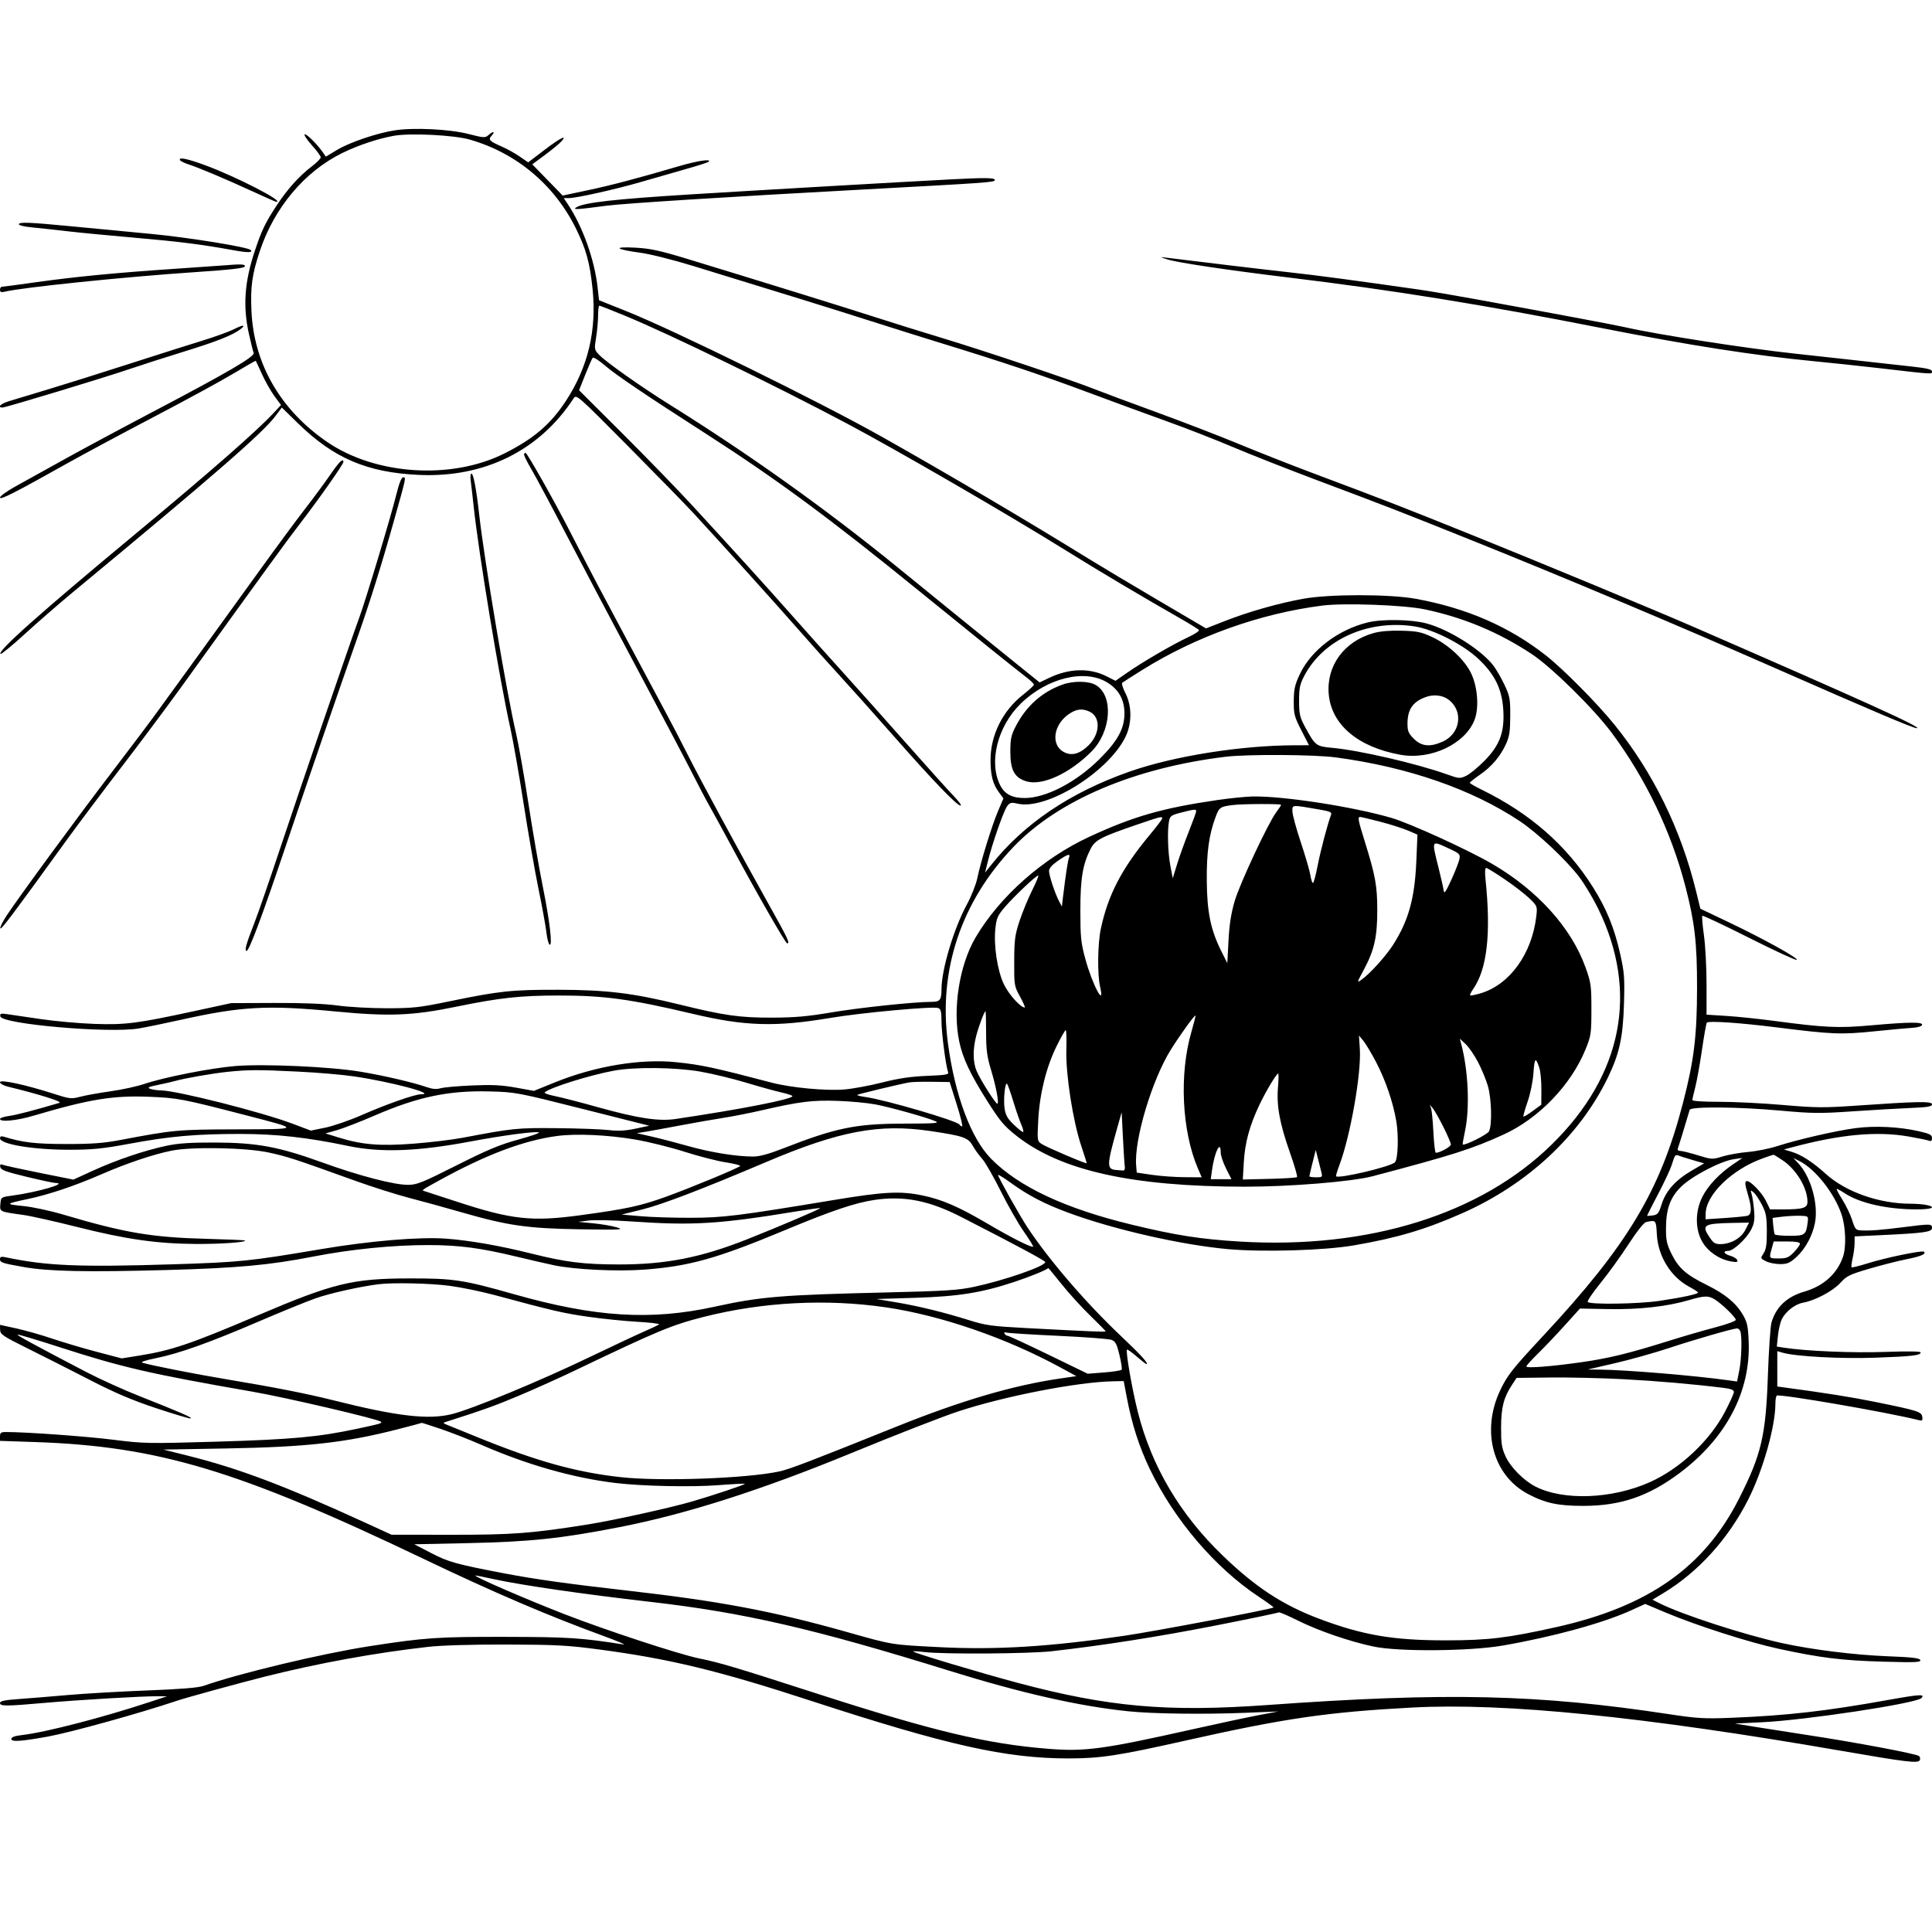 <svg version="1.1" width="1024" height="1024" xmlns="http://www.w3.org/2000/svg"><path d="M209.168 69.091 C 199.782 70.528,185.285 75.457,178.596 79.484 L 172.709 83.029 171.138 80.765 C 168.103 76.388,162.147 70.520,161.450 71.217 C 161.062 71.605,162.827 74.238,165.372 77.069 C 167.918 79.900,170.000 82.750,170.000 83.403 C 170.000 84.055,167.744 86.309,164.987 88.412 C 158.573 93.303,152.309 100.286,146.717 108.779 C 140.684 117.941,138.740 121.963,135.137 132.734 C 129.585 149.335,128.651 162.260,131.940 177.000 C 132.982 181.675,134.111 186.198,134.449 187.051 C 135.202 188.959,120.869 197.325,80.500 218.537 C 65.100 226.629,44.400 237.740,34.500 243.228 C 24.600 248.717,12.787 255.266,8.250 257.782 C 3.713 260.299,-0.000 262.968,-0.000 263.714 C -0.000 265.173,7.919 261.147,35.500 245.667 C 44.300 240.728,65.153 229.543,81.839 220.811 C 98.526 212.079,117.390 201.801,123.759 197.971 C 130.128 194.140,135.440 191.117,135.562 191.253 C 135.684 191.389,137.170 194.574,138.865 198.330 C 140.560 202.087,143.520 207.302,145.442 209.921 L 148.936 214.681 144.718 219.198 C 135.843 228.700,111.033 250.410,72.552 282.346 C 21.385 324.811,-1.329 345.004,0.272 346.606 C 0.617 346.950,6.434 342.172,13.200 335.988 C 19.965 329.803,31.546 319.738,38.936 313.622 C 113.442 251.949,139.269 229.484,146.017 220.477 L 149.371 216.001 157.935 224.369 C 176.862 242.860,194.568 250.430,221.866 251.703 C 256.650 253.324,285.890 238.897,304.000 211.177 C 305.480 208.911,305.854 209.238,332.601 236.191 C 347.506 251.211,363.256 267.343,367.601 272.040 C 381.535 287.104,411.291 320.101,423.024 333.500 C 429.285 340.650,439.159 351.675,444.966 358.000 C 450.773 364.325,463.839 378.950,474.002 390.500 C 494.495 413.790,507.217 427.000,509.155 427.000 C 509.857 427.000,508.144 424.637,505.349 421.750 C 502.553 418.863,491.111 406.150,479.922 393.500 C 468.733 380.850,453.466 363.750,445.994 355.500 C 438.522 347.250,426.844 334.200,420.042 326.500 C 406.861 311.578,389.165 292.064,366.611 267.578 C 358.972 259.285,342.416 242.227,329.819 229.672 L 306.916 206.843 310.165 198.672 C 311.952 194.177,313.740 190.104,314.137 189.620 C 314.534 189.136,317.479 191.002,320.680 193.765 C 326.398 198.703,342.023 209.257,374.238 229.943 C 411.728 254.017,439.651 274.619,487.362 313.409 C 516.597 337.178,536.340 353.062,544.391 359.293 C 546.376 360.829,548.000 362.450,548.000 362.895 C 548.000 363.341,545.350 365.787,542.111 368.331 C 531.453 376.705,524.995 389.687,525.006 402.718 C 525.012 410.928,526.188 415.511,529.409 419.876 L 531.839 423.170 528.989 429.867 C 525.696 437.604,519.777 456.768,517.990 465.478 C 517.315 468.766,514.789 475.109,512.375 479.573 C 505.522 492.248,499.060 513.818,499.016 524.168 C 498.990 530.074,498.263 530.999,493.643 531.005 C 484.480 531.016,455.313 534.102,440.369 536.641 C 427.946 538.751,421.134 539.344,409.000 539.368 C 391.940 539.403,383.976 538.268,360.064 532.396 C 335.402 526.339,321.570 524.656,296.000 524.598 C 271.232 524.542,264.721 525.234,238.007 530.762 C 222.307 534.010,218.900 534.385,205.000 534.395 C 196.475 534.402,184.775 533.753,179.000 532.953 C 172.106 531.999,160.602 531.530,145.500 531.588 L 122.500 531.676 103.000 535.896 C 72.640 542.468,66.508 543.254,50.000 542.689 C 42.025 542.416,29.200 541.262,21.500 540.126 C 13.800 538.989,5.777 537.810,3.672 537.505 C 0.396 537.031,-0.107 537.206,0.183 538.713 C 0.974 542.818,57.751 547.765,73.549 545.105 C 77.372 544.461,87.539 542.370,96.141 540.458 C 128.026 533.371,141.832 532.632,177.772 536.091 C 206.118 538.819,218.600 538.338,241.500 533.635 C 264.789 528.853,275.572 527.668,296.000 527.645 C 320.193 527.619,333.964 529.502,367.328 537.396 C 394.948 543.931,411.086 544.405,440.000 539.532 C 456.390 536.770,494.622 533.257,497.262 534.270 C 498.656 534.805,499.001 536.179,499.006 541.219 C 499.012 547.412,501.293 564.994,502.499 568.136 C 503.041 569.549,501.650 569.809,491.309 570.232 C 482.704 570.583,476.244 571.539,467.500 573.756 C 460.900 575.429,451.886 577.091,447.468 577.449 C 437.664 578.243,419.254 576.512,409.051 573.836 C 378.251 565.759,371.812 564.380,358.380 562.988 C 339.562 561.036,315.514 565.026,294.242 573.629 L 282.984 578.182 273.354 576.448 C 265.843 575.096,260.728 574.846,250.112 575.313 C 242.625 575.642,235.150 576.311,233.500 576.800 C 231.443 577.409,229.243 577.252,226.500 576.299 C 219.059 573.715,203.424 570.067,190.931 568.000 C 174.940 565.354,139.950 563.782,124.707 565.025 C 111.798 566.077,86.965 570.961,76.500 574.506 C 72.650 575.811,64.550 577.574,58.500 578.426 C 52.450 579.277,45.251 580.571,42.503 581.302 C 37.803 582.550,36.970 582.457,28.508 579.736 C 13.540 574.923,0.000 571.997,0.000 573.577 C 0.000 574.331,1.869 575.379,4.250 575.959 C 20.890 580.017,33.430 583.963,31.500 584.534 C 18.085 588.506,8.543 590.987,4.750 591.491 C 2.138 591.838,0.000 592.545,0.000 593.061 C -0.000 594.834,8.785 593.997,17.638 591.381 C 47.392 582.589,59.848 580.545,79.000 581.314 C 94.282 581.928,96.672 582.387,131.090 591.306 C 159.469 598.660,159.605 598.488,125.313 598.578 C 94.296 598.659,91.951 598.874,64.000 604.182 C 54.890 605.913,48.863 606.363,35.000 606.351 C 18.589 606.337,11.957 605.550,1.750 602.404 C 0.656 602.067,0.000 602.394,0.000 603.274 C -0.000 606.488,17.668 609.410,37.000 609.394 C 48.965 609.384,54.473 608.831,68.500 606.232 C 90.199 602.211,103.834 601.005,127.500 601.014 C 146.454 601.020,162.969 602.864,184.500 607.376 C 201.781 610.997,221.097 610.308,249.036 605.073 C 266.456 601.809,282.755 599.614,285.560 600.154 C 286.591 600.352,281.824 602.048,274.967 603.921 C 264.927 606.664,258.509 609.338,242.000 617.658 C 223.754 626.853,220.921 627.990,216.234 627.995 C 208.762 628.002,190.262 623.169,170.807 616.125 C 147.773 607.787,136.209 605.638,114.000 605.570 C 100.706 605.530,94.457 605.954,88.000 607.335 C 76.415 609.813,61.557 614.858,49.200 620.511 L 38.900 625.222 21.200 621.676 C 11.465 619.726,2.667 617.810,1.649 617.419 C 0.199 616.862,-0.124 617.115,0.158 618.584 C 0.451 620.102,3.095 621.080,14.010 623.708 C 21.429 625.494,28.288 626.966,29.250 626.978 C 36.575 627.070,20.274 631.832,6.000 633.770 C 0.551 634.510,0.497 634.551,0.195 638.167 C -0.150 642.294,-0.416 642.169,12.500 643.966 C 16.350 644.502,29.246 647.394,41.157 650.393 C 66.777 656.843,83.072 659.176,103.500 659.318 C 116.851 659.412,130.775 658.441,129.818 657.484 C 129.625 657.292,120.474 656.897,109.484 656.607 C 80.328 655.838,66.193 653.442,33.304 643.692 C 26.597 641.704,17.147 639.688,12.304 639.213 C 2.638 638.264,2.784 638.021,14.500 635.562 C 25.780 633.195,39.505 628.595,53.637 622.447 C 67.167 616.560,81.198 611.837,91.000 609.868 C 101.762 607.707,130.431 608.259,142.434 610.859 C 152.297 612.995,156.185 614.265,188.102 625.775 C 197.234 629.067,210.284 633.205,217.102 634.968 C 223.921 636.732,236.453 640.181,244.951 642.633 C 269.175 649.621,279.599 651.107,307.500 651.552 C 329.118 651.897,331.053 651.797,327.000 650.546 C 324.525 649.783,318.900 648.809,314.500 648.383 L 306.500 647.608 312.000 646.906 C 315.025 646.519,324.925 646.720,334.000 647.351 C 367.342 649.672,380.913 648.846,422.942 641.933 C 429.235 640.898,434.515 640.182,434.676 640.343 C 435.039 640.706,412.711 650.233,395.965 656.860 C 371.437 666.566,352.832 670.214,328.000 670.185 C 309.323 670.163,299.942 668.993,281.500 664.383 C 264.901 660.234,248.901 657.438,236.500 656.520 C 222.382 655.474,196.112 657.675,170.000 662.092 C 132.215 668.482,127.235 668.991,91.500 670.113 C 42.000 671.668,24.736 670.948,3.250 666.433 C 0.682 665.893,0.000 666.077,0.000 667.308 C -0.000 669.172,0.890 669.473,12.500 671.541 C 25.703 673.893,45.820 674.315,88.500 673.133 C 125.925 672.097,142.826 670.545,166.000 666.016 C 185.970 662.114,208.484 659.870,227.241 659.911 C 243.392 659.946,254.525 661.418,273.939 666.082 C 280.847 667.742,289.650 669.771,293.500 670.590 C 304.428 672.914,327.159 674.009,341.679 672.910 C 365.531 671.104,379.979 667.045,416.000 652.028 C 441.024 641.595,453.450 637.417,463.873 635.929 C 479.339 633.722,492.539 636.352,509.428 645.006 C 539.025 660.171,554.000 668.210,554.000 668.932 C 554.000 671.113,532.690 678.523,516.288 682.046 C 507.963 683.833,501.118 684.276,470.500 685.003 C 413.837 686.350,403.272 687.224,378.651 692.604 C 344.895 699.980,315.530 698.161,272.738 686.041 C 245.408 678.301,240.513 677.558,217.000 677.587 C 186.806 677.625,176.745 680.077,136.594 697.186 C 101.204 712.265,91.001 715.733,74.011 718.458 L 64.523 719.980 51.402 716.528 C 44.186 714.630,33.555 711.478,27.778 709.525 C 22.001 707.571,13.388 705.123,8.637 704.085 L 0.000 702.198 0.063 704.849 C 0.120 707.250,1.510 708.185,14.813 714.774 C 22.891 718.775,37.600 726.228,47.500 731.336 C 60.914 738.258,69.907 742.090,82.798 746.380 C 92.311 749.545,100.540 751.987,101.083 751.806 C 102.223 751.426,95.754 748.608,74.000 740.007 C 65.475 736.636,52.650 730.820,45.500 727.082 C 17.683 712.538,8.906 707.760,9.296 707.371 C 9.518 707.149,19.555 710.149,31.600 714.039 C 64.911 724.796,79.565 728.175,134.000 737.649 C 151.687 740.728,200.475 752.141,201.857 753.524 C 202.679 754.346,201.806 754.605,189.000 757.333 C 168.717 761.654,154.654 762.938,114.711 764.115 C 78.513 765.181,76.220 765.139,60.211 763.112 C 45.959 761.308,14.025 759.002,3.250 759.001 C 0.508 759.000,-0.000 759.366,-0.000 761.344 L -0.000 763.687 18.750 764.323 C 83.869 766.532,126.545 779.374,224.500 826.235 C 261.771 844.065,290.670 856.446,320.000 867.149 C 327.425 869.859,332.089 871.855,330.365 871.586 C 307.800 868.060,301.333 867.644,268.000 867.573 C 232.060 867.497,225.228 867.965,195.824 872.520 C 170.507 876.443,126.565 886.950,107.818 893.564 C 105.072 894.533,95.521 895.308,78.134 895.972 C 64.035 896.511,45.075 897.604,36.000 898.400 C 26.925 899.197,15.112 900.161,9.750 900.543 C 2.458 901.063,-0.000 901.586,-0.000 902.619 C 0.000 904.389,3.095 904.378,24.000 902.536 C 41.874 900.961,75.446 898.990,83.500 899.043 L 88.500 899.076 79.500 902.053 C 54.603 910.287,24.270 918.145,11.750 919.605 C 7.734 920.073,6.000 920.708,6.000 921.710 C 6.000 923.322,11.220 922.978,25.255 920.442 C 37.322 918.261,73.860 908.129,93.767 901.445 C 98.997 899.689,126.887 892.031,140.500 888.614 C 168.932 881.476,198.852 876.026,227.000 872.857 C 234.094 872.059,249.995 871.593,268.500 871.642 C 294.834 871.711,300.883 872.038,318.000 874.317 C 355.121 879.260,381.046 885.550,429.585 901.387 C 502.270 925.103,533.103 932.000,566.435 932.000 C 583.236 932.000,592.658 930.564,628.090 922.606 C 681.010 910.720,703.436 907.447,748.500 905.034 C 797.624 902.403,871.338 909.840,976.000 927.984 C 1010.224 933.918,1016.464 934.676,1017.483 933.027 C 1017.892 932.366,1017.742 931.342,1017.151 930.751 C 1015.991 929.591,983.375 923.452,957.500 919.524 C 948.700 918.188,936.550 916.289,930.500 915.305 L 919.500 913.514 934.000 912.821 C 956.969 911.723,1015.554 902.846,1018.362 900.038 C 1020.560 897.840,1017.525 897.995,1001.353 900.906 C 967.766 906.953,947.053 909.308,917.000 910.495 C 903.490 911.029,899.381 910.786,885.000 908.603 C 814.958 897.971,766.918 896.870,671.500 903.712 C 618.531 907.511,587.462 904.745,539.461 891.960 C 520.195 886.828,484.929 876.262,484.014 875.347 C 483.738 875.071,486.434 875.197,490.006 875.626 C 500.203 876.851,545.336 876.555,557.500 875.183 C 584.538 872.134,613.953 867.516,644.372 861.544 C 662.451 857.994,677.466 854.867,677.739 854.595 C 678.011 854.322,682.569 856.263,687.867 858.907 C 698.722 864.325,715.335 870.038,728.000 872.708 C 741.284 875.509,778.963 875.218,796.497 872.179 C 823.157 867.559,849.725 860.265,864.623 853.475 L 871.989 850.119 882.744 854.651 C 899.044 861.518,926.839 870.445,942.500 873.843 C 964.785 878.678,976.120 880.083,997.882 880.708 C 1015.067 881.201,1018.192 881.074,1017.801 879.896 C 1017.441 878.810,1013.581 878.355,1000.419 877.847 C 982.966 877.174,960.243 874.340,944.500 870.874 C 924.380 866.444,891.396 855.726,879.665 849.807 L 875.830 847.872 881.507 844.453 C 900.080 833.270,916.053 815.647,926.656 794.644 C 934.422 779.259,941.000 756.003,941.000 743.928 C 941.000 741.833,941.337 739.930,941.750 739.700 C 943.516 738.716,1000.288 748.520,1016.753 752.653 C 1018.848 753.179,1019.128 752.948,1018.837 750.941 C 1018.446 748.249,1016.634 747.674,994.000 743.065 C 981.726 740.566,967.465 738.291,946.250 735.447 L 942.000 734.877 942.000 725.509 L 942.000 716.140 944.994 716.998 C 951.899 718.978,975.973 720.262,994.000 719.611 C 1013.449 718.908,1018.000 718.378,1018.000 716.816 C 1018.000 716.224,1010.919 716.121,999.250 716.544 C 982.232 717.161,957.184 716.118,945.623 714.310 L 941.746 713.704 942.360 707.827 C 942.698 704.594,943.639 700.665,944.451 699.094 C 946.602 694.936,951.514 691.176,955.779 690.423 C 962.035 689.318,971.542 684.249,975.432 679.944 C 978.720 676.304,980.326 675.515,990.584 672.496 C 996.895 670.639,1005.757 668.376,1010.279 667.466 C 1018.234 665.866,1021.016 664.683,1019.767 663.433 C 1018.905 662.571,999.354 666.605,989.868 669.602 C 985.437 671.001,981.614 671.948,981.372 671.705 C 981.129 671.462,981.385 669.292,981.941 666.882 C 982.496 664.472,982.962 660.882,982.976 658.906 L 983.000 655.311 996.750 654.664 C 1019.896 653.573,1024.000 653.000,1024.000 650.855 C 1024.000 648.598,1023.396 648.582,1008.801 650.435 C 996.834 651.955,991.426 652.367,986.433 652.140 C 983.645 652.013,983.214 651.520,981.709 646.745 C 980.798 643.855,978.497 639.024,976.596 636.009 C 974.695 632.994,973.292 630.375,973.478 630.189 C 973.664 630.002,975.546 630.995,977.660 632.393 C 985.755 637.750,1000.258 641.000,1016.072 641.000 C 1024.103 641.000,1026.593 639.769,1020.875 638.625 C 1019.156 638.281,1015.444 637.998,1012.625 637.996 C 995.943 637.984,978.263 631.747,967.642 622.128 C 960.737 615.875,954.763 612.029,949.500 610.447 L 945.500 609.245 949.500 608.172 C 975.330 601.243,994.662 599.437,1011.601 602.372 C 1016.607 603.239,1021.444 604.233,1022.351 604.581 C 1023.549 605.041,1024.000 604.659,1024.000 603.187 C 1024.000 601.496,1022.841 600.897,1017.007 599.570 C 1006.629 597.209,993.733 596.578,983.500 597.929 C 973.092 599.304,952.856 603.951,942.000 607.460 C 937.875 608.794,930.900 610.192,926.500 610.566 C 922.100 610.941,916.016 612.013,912.980 612.948 C 907.588 614.608,907.286 614.594,899.980 612.343 C 895.866 611.075,891.664 610.029,890.643 610.019 C 889.414 610.006,888.979 609.497,889.357 608.513 C 889.823 607.297,891.627 601.408,895.563 588.250 C 896.116 586.402,921.507 586.625,944.000 588.676 C 960.344 590.166,964.714 590.211,981.500 589.060 C 991.950 588.344,1005.788 587.540,1012.250 587.274 C 1021.751 586.882,1024.000 586.505,1024.000 585.306 C 1024.000 583.605,1016.513 583.739,983.500 586.033 C 966.667 587.203,962.276 587.160,945.000 585.659 C 934.275 584.727,919.087 583.973,911.250 583.982 C 902.892 583.993,897.000 583.607,897.000 583.049 C 897.000 582.526,897.680 579.488,898.512 576.299 C 899.344 573.109,900.944 564.213,902.067 556.528 C 903.191 548.844,904.351 542.319,904.647 542.028 C 905.722 540.969,921.969 542.066,941.500 544.516 C 971.206 548.243,975.690 548.423,993.500 546.611 C 1002.300 545.715,1011.490 544.874,1013.922 544.741 C 1016.384 544.607,1018.527 543.946,1018.756 543.250 C 1019.303 541.585,1011.991 541.643,991.500 543.468 C 974.232 545.005,967.175 544.674,940.000 541.051 C 932.025 539.988,920.775 538.821,915.000 538.457 L 904.500 537.796 904.500 521.648 C 904.500 512.767,903.878 501.097,903.117 495.716 C 902.356 490.336,901.976 485.690,902.273 485.394 C 902.569 485.098,913.663 490.322,926.926 497.004 C 940.189 503.686,951.584 508.972,952.247 508.751 C 953.876 508.208,934.926 497.697,916.362 488.847 L 901.225 481.631 899.009 472.565 C 890.939 439.546,876.160 409.375,855.624 384.000 C 846.429 372.637,828.498 354.544,819.252 347.300 C 799.845 332.093,777.307 322.289,750.500 317.393 C 736.453 314.827,704.542 314.826,690.540 317.391 C 677.373 319.803,661.860 324.214,649.365 329.099 L 639.212 333.069 613.856 318.155 C 599.910 309.953,583.550 300.183,577.500 296.445 C 544.135 275.826,500.846 250.295,466.803 231.159 C 434.005 212.722,357.296 175.036,332.000 164.932 L 317.500 159.140 316.742 152.320 C 315.108 137.613,308.807 120.006,300.970 108.250 L 298.804 105.000 301.386 105.000 C 305.564 105.000,326.508 100.318,340.000 96.368 C 346.875 94.355,357.547 91.289,363.716 89.555 C 369.885 87.820,375.247 86.086,375.633 85.701 C 377.267 84.066,369.609 85.217,359.924 88.062 C 337.847 94.546,324.018 98.194,311.363 100.871 L 298.226 103.650 290.170 95.377 L 282.115 87.104 288.847 82.113 C 292.549 79.369,296.418 76.195,297.444 75.061 C 301.108 71.013,296.917 73.106,288.500 79.529 L 279.943 86.057 275.438 82.958 C 272.961 81.253,268.811 78.933,266.217 77.802 C 259.262 74.769,258.616 74.082,260.630 71.857 C 262.701 69.568,261.328 69.393,258.857 71.630 C 257.188 73.140,256.412 73.095,248.278 71.011 C 238.236 68.439,219.449 67.516,209.168 69.091 M249.000 73.988 C 273.848 81.123,294.029 98.108,305.451 121.500 C 310.720 132.288,312.646 139.363,314.070 153.145 C 316.326 174.989,311.709 194.466,300.038 212.345 C 291.857 224.876,282.927 232.518,267.291 240.365 C 239.314 254.408,199.084 251.802,173.465 234.289 C 148.659 217.331,134.512 192.845,133.271 164.721 C 132.703 151.847,133.595 145.463,137.680 133.163 C 145.363 110.028,161.497 90.844,181.500 81.058 C 189.778 77.008,200.261 73.505,208.660 71.982 C 217.308 70.414,240.583 71.572,249.000 73.988 M95.455 84.927 C 95.770 85.437,97.709 86.396,99.764 87.059 C 105.189 88.808,119.691 94.925,133.716 101.379 C 140.435 104.470,146.172 107.000,146.466 107.000 C 151.154 107.000,125.372 93.714,108.794 87.587 C 99.283 84.072,94.314 83.081,95.455 84.927 M503.500 95.091 C 476.581 96.503,400.336 100.908,366.000 103.035 C 325.599 105.537,309.517 107.356,305.498 109.876 C 303.289 111.262,305.491 111.145,321.500 109.025 C 330.681 107.809,386.853 104.261,456.500 100.499 C 523.284 96.891,527.008 96.628,527.269 95.500 C 527.576 94.171,522.657 94.087,503.500 95.091 M10.000 118.920 C 10.000 119.427,13.037 120.134,16.750 120.493 C 20.462 120.851,28.900 121.773,35.500 122.541 C 42.100 123.309,58.300 124.870,71.500 126.010 C 94.864 128.027,106.728 129.530,123.839 132.639 C 131.369 134.007,134.285 133.952,132.803 132.469 C 131.274 130.941,99.714 125.840,80.500 124.017 C 68.400 122.869,49.275 121.042,38.000 119.958 C 15.166 117.763,10.000 117.571,10.000 118.920 M328.500 131.726 C 329.050 132.252,333.672 133.214,338.771 133.863 C 344.302 134.566,356.001 137.481,367.771 141.087 C 415.775 155.796,440.959 163.607,461.000 170.000 C 472.825 173.773,489.250 178.931,497.500 181.462 C 531.226 191.810,551.790 198.688,576.000 207.719 C 590.025 212.950,609.375 220.051,619.000 223.498 C 628.625 226.945,644.096 232.983,653.380 236.917 C 662.664 240.850,682.689 248.738,697.880 254.446 C 736.520 268.963,739.975 270.306,781.500 286.960 C 827.503 305.410,889.718 331.618,939.500 353.518 C 992.768 376.951,1014.113 386.008,1015.932 385.950 C 1019.395 385.840,988.717 371.922,897.000 331.994 C 877.732 323.606,815.622 297.839,782.000 284.287 C 743.145 268.624,734.630 265.311,696.500 251.017 C 684.950 246.687,667.175 239.693,657.000 235.475 C 646.825 231.256,627.025 223.617,613.000 218.499 C 598.975 213.381,584.076 207.830,579.891 206.163 C 568.133 201.480,521.796 185.948,499.000 179.048 C 487.725 175.635,471.750 170.653,463.500 167.976 C 449.252 163.352,400.351 148.196,363.500 136.982 C 349.887 132.839,344.607 131.705,337.000 131.288 C 330.931 130.956,327.861 131.114,328.500 131.726 M618.674 137.468 C 623.926 139.181,650.096 143.098,682.500 147.023 C 738.493 153.805,786.267 161.522,849.500 173.998 C 894.982 182.972,930.292 188.477,961.500 191.461 C 970.300 192.303,985.375 193.902,995.000 195.016 C 1025.295 198.522,1024.000 198.440,1024.000 196.860 C 1024.000 195.787,1021.341 195.145,1013.250 194.265 C 1007.337 193.622,994.175 192.161,984.000 191.018 C 973.825 189.875,959.200 188.268,951.500 187.447 C 926.240 184.751,878.281 177.305,861.500 173.473 C 855.771 172.165,824.611 166.321,781.500 158.468 C 770.500 156.465,757.225 154.214,752.000 153.466 C 718.902 148.730,697.676 145.894,685.000 144.516 C 673.122 143.224,632.398 138.383,618.000 136.552 C 614.610 136.121,614.631 136.150,618.674 137.468 M118.500 140.668 C 116.300 140.851,104.375 141.683,92.000 142.517 C 61.404 144.580,39.784 146.674,19.204 149.568 C 9.691 150.906,1.478 152.000,0.954 152.000 C 0.429 152.000,-0.000 152.724,-0.000 153.608 C -0.000 154.776,0.617 155.063,2.250 154.656 C 11.489 152.356,66.419 146.705,103.917 144.199 C 122.106 142.983,129.452 142.145,129.750 141.250 C 130.169 139.992,128.001 139.880,118.500 140.668 M331.921 167.620 C 355.111 177.218,410.959 204.353,448.500 224.265 C 475.112 238.379,534.621 272.863,564.500 291.482 C 581.713 302.209,605.941 316.609,625.731 327.874 C 630.807 330.764,635.195 333.507,635.481 333.969 C 635.767 334.432,633.054 336.190,629.453 337.875 C 621.412 341.638,605.611 350.849,597.365 356.581 L 591.231 360.845 586.547 358.473 C 577.536 353.911,566.697 354.196,556.090 359.272 L 551.031 361.693 539.712 352.597 C 533.487 347.593,519.642 336.384,508.947 327.686 C 498.251 318.988,483.033 306.613,475.129 300.186 C 437.458 269.553,397.019 240.712,355.000 214.512 C 339.870 205.077,321.302 191.968,317.610 188.114 C 314.978 185.368,314.935 185.131,315.947 178.898 C 316.518 175.379,316.988 170.137,316.992 167.250 C 316.997 164.363,317.302 162.000,317.671 162.000 C 318.039 162.000,324.452 164.529,331.921 167.620 M124.000 174.489 C 121.525 175.751,114.100 178.444,107.500 180.472 C 100.900 182.500,83.575 187.999,69.000 192.692 C 54.425 197.385,35.075 203.468,26.000 206.209 C 16.925 208.950,7.362 211.842,4.750 212.635 C 0.349 213.972,-1.722 216.000,1.315 216.000 C 3.048 216.000,55.561 200.093,69.000 195.497 C 74.775 193.522,87.600 189.410,97.500 186.359 C 114.810 181.025,123.320 177.652,127.427 174.500 C 130.618 172.050,128.792 172.045,124.000 174.489 M277.759 240.574 C 277.444 240.890,279.100 244.387,281.441 248.346 C 283.781 252.304,292.363 268.359,300.512 284.022 C 308.661 299.685,325.770 332.075,338.532 356.000 C 351.294 379.925,364.103 404.225,366.997 410.000 C 369.890 415.775,374.164 423.875,376.496 428.000 C 378.827 432.125,383.990 441.575,387.970 449.000 C 400.362 472.121,416.332 500.000,417.185 500.000 C 418.825 500.000,417.798 497.829,407.181 478.845 C 391.784 451.313,370.040 411.146,364.501 400.000 C 361.904 394.775,356.516 384.425,352.529 377.000 C 344.130 361.363,323.449 322.613,316.502 309.500 C 313.880 304.550,307.229 291.725,301.721 281.000 C 293.481 264.954,279.373 240.000,278.542 240.000 C 278.427 240.000,278.075 240.258,277.759 240.574 M174.941 251.750 C 172.021 256.012,165.959 264.225,161.471 270.000 C 156.982 275.775,145.216 291.750,135.323 305.500 C 125.431 319.250,111.282 338.825,103.881 349.000 C 96.481 359.175,87.292 371.838,83.463 377.141 C 79.633 382.444,68.798 396.844,59.384 409.141 C 41.827 432.077,10.292 475.041,3.566 485.192 C 1.492 488.322,-0.036 491.391,0.170 492.011 C 0.522 493.065,6.501 485.116,34.746 446.053 C 40.931 437.499,54.289 419.700,64.429 406.500 C 74.569 393.300,89.343 373.500,97.260 362.500 C 139.588 303.689,152.035 286.564,159.197 277.283 C 168.795 264.843,182.000 246.078,182.000 244.877 C 182.000 242.526,179.776 244.692,174.941 251.750 M249.483 254.750 C 249.762 256.813,250.472 263.000,251.062 268.500 C 253.773 293.800,264.852 360.731,270.510 386.000 C 271.927 392.325,275.089 410.325,277.537 426.000 C 279.986 441.675,283.547 462.065,285.452 471.311 C 287.356 480.557,289.218 490.805,289.589 494.083 C 289.960 497.362,290.726 500.331,291.292 500.680 C 292.982 501.725,291.375 488.106,287.614 469.500 C 285.723 460.150,282.310 440.387,280.028 425.582 C 277.746 410.777,274.807 394.127,273.498 388.582 C 268.683 368.194,256.673 296.943,254.015 273.000 C 252.514 259.483,250.918 251.000,249.875 251.000 C 249.381 251.000,249.204 252.688,249.483 254.750 M210.025 262.250 C 207.164 273.862,193.818 318.155,190.365 327.500 C 185.925 339.516,158.311 420.081,148.035 451.000 C 142.642 467.225,136.634 484.574,134.683 489.554 C 130.484 500.273,129.455 504.000,130.695 504.000 C 132.050 504.000,139.003 485.416,151.085 449.500 C 162.697 414.983,179.230 366.872,188.934 339.363 C 196.017 319.282,201.975 300.282,208.804 276.000 C 215.396 252.559,215.302 253.000,213.671 253.000 C 212.778 253.000,211.514 256.206,210.025 262.250 M755.177 322.972 C 775.679 327.293,794.253 335.046,811.748 346.586 C 822.377 353.597,844.675 375.541,854.225 388.388 C 872.293 412.693,885.794 440.859,893.344 470.000 C 898.252 488.942,899.502 499.866,899.468 523.500 C 899.431 549.222,897.889 561.866,892.033 584.500 C 879.955 631.175,862.699 659.940,817.964 707.968 C 801.434 725.716,798.800 729.066,795.017 737.153 C 785.004 758.561,791.319 781.962,809.761 791.792 C 818.992 796.712,825.884 798.184,839.500 798.145 C 858.978 798.088,873.655 793.085,889.972 780.938 C 914.792 762.462,927.901 737.648,926.837 711.159 C 926.502 702.799,926.067 700.789,923.731 696.803 C 920.086 690.584,914.271 685.797,904.563 681.023 C 893.807 675.733,889.743 672.174,886.071 664.826 C 883.501 659.684,883.000 657.512,883.000 651.522 C 883.000 640.774,885.197 634.653,891.126 628.877 C 896.882 623.271,912.134 615.342,919.000 614.387 L 923.500 613.761 918.734 616.985 C 911.438 621.922,905.427 628.232,902.389 634.144 C 898.413 641.882,898.368 651.574,902.277 658.223 C 905.350 663.452,911.147 667.420,917.378 668.561 C 920.435 669.120,921.160 668.980,920.800 667.900 C 920.549 667.147,918.916 666.121,917.172 665.620 C 913.634 664.606,912.915 663.000,915.997 663.000 C 918.730 663.000,925.702 656.504,928.178 651.651 C 929.797 648.478,930.108 646.425,929.705 641.582 C 929.426 638.237,928.850 634.375,928.426 633.000 C 927.717 630.708,927.799 630.619,929.405 631.937 C 930.368 632.728,932.339 635.653,933.786 638.437 C 936.044 642.785,936.422 644.778,936.458 652.542 C 936.490 659.529,936.101 662.192,934.745 664.264 C 933.003 666.926,933.011 666.954,935.946 668.472 C 937.571 669.312,940.947 670.000,943.447 670.000 C 947.283 670.000,948.633 669.423,952.075 666.313 C 956.834 662.014,960.684 654.941,961.977 648.121 C 963.863 638.178,959.836 623.766,953.178 616.629 L 950.500 613.758 953.864 615.464 C 962.171 619.676,972.145 632.297,975.983 643.450 C 978.262 650.074,978.662 660.778,976.830 666.101 C 973.717 675.144,966.547 681.609,956.325 684.589 C 947.126 687.272,941.398 692.641,938.944 700.882 C 938.351 702.872,937.486 715.525,937.020 729.000 C 935.915 761.000,933.602 770.862,921.689 794.375 C 903.315 830.641,873.636 851.512,825.000 862.369 C 798.954 868.183,788.820 869.404,766.500 869.420 C 738.465 869.440,722.327 866.694,699.151 857.960 C 679.879 850.698,665.488 841.272,648.096 824.521 C 625.366 802.627,610.293 777.085,603.020 748.138 C 599.945 735.900,596.526 716.141,597.342 715.325 C 597.575 715.092,599.870 716.724,602.443 718.951 C 605.016 721.178,607.335 723.000,607.596 723.000 C 609.123 723.000,604.771 718.184,594.332 708.321 C 575.711 690.726,556.270 668.166,544.671 650.692 C 540.573 644.518,529.000 623.911,529.000 622.789 C 529.000 622.372,532.038 624.233,535.750 626.924 C 545.079 633.687,553.608 638.108,566.500 642.865 C 590.508 651.724,626.555 659.920,651.000 662.078 C 669.647 663.724,701.928 662.758,717.500 660.087 C 740.306 656.175,755.443 651.689,774.977 643.054 C 809.502 627.792,837.046 602.202,852.052 571.446 C 858.306 558.627,860.221 549.932,860.740 532.000 C 861.143 518.087,860.932 515.362,858.680 505.385 C 855.603 491.757,851.500 481.694,844.423 470.422 C 830.420 448.118,811.039 431.120,785.222 418.500 C 781.847 416.850,779.066 415.237,779.042 414.916 C 779.019 414.595,781.405 412.676,784.344 410.652 C 790.604 406.340,795.180 400.948,798.236 394.281 C 800.014 390.400,800.434 387.617,800.463 379.500 C 800.497 370.295,800.247 368.966,797.317 362.780 C 795.566 359.084,792.866 354.458,791.317 352.500 C 784.673 344.103,767.829 333.567,756.000 330.409 C 748.061 328.290,732.627 328.027,725.000 329.881 C 709.212 333.720,694.859 344.665,688.890 357.420 C 686.291 362.976,685.762 365.342,685.722 371.606 C 685.678 378.470,686.026 379.813,689.729 387.062 L 693.785 395.000 686.643 395.009 C 657.818 395.044,621.998 400.741,598.500 409.027 C 567.047 420.118,542.741 436.543,525.286 458.500 L 522.106 462.500 523.590 456.500 C 525.965 446.900,532.011 429.634,533.830 427.257 C 535.297 425.339,535.978 425.183,539.441 425.975 C 554.660 429.453,587.150 409.388,596.420 390.784 C 599.983 383.634,600.024 374.362,596.523 367.446 C 595.161 364.755,594.373 362.270,594.773 361.922 C 595.173 361.575,600.000 358.483,605.500 355.051 C 633.961 337.293,667.857 325.176,700.838 320.968 C 712.421 319.490,744.220 320.663,755.177 322.972 M750.000 332.047 C 759.810 333.603,775.364 341.538,783.470 349.121 C 792.380 357.456,796.196 365.359,796.807 376.742 C 797.429 388.319,794.804 395.168,786.558 403.483 C 783.226 406.843,778.957 410.320,777.072 411.210 C 773.814 412.748,773.318 412.712,767.072 410.481 C 750.854 404.689,720.544 397.676,706.054 396.363 C 697.578 395.595,697.118 395.245,691.825 385.500 C 688.925 380.163,688.563 378.616,688.545 371.500 C 688.528 364.653,688.929 362.730,691.325 358.160 C 701.478 338.796,725.412 328.144,750.000 332.047 M728.033 335.546 C 712.427 339.896,702.898 352.909,704.266 368.001 C 705.728 384.116,719.746 395.965,742.159 400.029 C 758.335 402.962,776.654 394.328,781.571 381.453 C 784.024 375.030,783.159 363.889,779.650 356.718 C 776.152 349.568,767.685 341.685,759.259 337.733 C 753.385 334.978,751.256 334.527,743.000 334.292 C 736.772 334.115,731.617 334.547,728.033 335.546 M586.941 361.767 C 592.987 365.505,595.962 370.864,595.984 378.054 C 596.008 386.189,592.379 392.804,582.571 402.500 C 570.253 414.678,554.441 422.898,543.200 422.967 C 536.493 423.009,532.530 420.966,530.130 416.229 C 523.931 403.997,528.674 385.045,540.949 373.000 C 554.920 359.291,575.002 354.386,586.941 361.767 M563.214 362.831 C 552.267 366.736,543.897 374.213,538.283 385.102 C 535.921 389.684,535.500 391.710,535.500 398.500 C 535.500 408.198,537.707 412.233,544.052 414.134 C 552.379 416.629,566.808 410.034,578.412 398.430 C 588.974 387.868,590.329 368.920,580.934 363.165 C 577.228 360.895,569.075 360.741,563.214 362.831 M767.394 370.573 C 775.772 376.400,774.315 388.685,764.729 393.036 C 758.041 396.073,753.442 395.642,749.400 391.600 C 746.508 388.708,746.000 387.505,746.000 383.550 C 746.000 376.010,748.829 371.905,755.741 369.418 C 759.752 367.974,764.306 368.425,767.394 370.573 M577.385 377.130 C 583.389 379.865,583.219 388.781,577.046 394.954 C 572.571 399.429,568.286 400.726,564.295 398.813 C 556.507 395.080,558.234 383.487,567.411 377.891 C 570.948 375.734,573.839 375.514,577.385 377.130 M708.000 401.440 C 746.160 406.533,780.072 418.277,805.466 435.193 C 815.008 441.550,830.148 455.776,837.079 464.898 C 839.837 468.529,844.305 476.000,847.006 481.500 C 868.663 525.598,860.057 569.617,822.566 606.504 C 784.853 643.611,725.347 662.163,657.215 658.056 C 636.300 656.796,623.326 654.772,599.975 649.130 C 564.602 640.583,539.933 629.034,525.309 614.174 C 514.600 603.293,506.054 580.364,502.393 552.695 C 497.297 514.177,509.414 477.964,537.106 448.943 C 560.703 424.214,601.169 406.991,649.500 401.105 C 661.084 399.695,696.437 399.897,708.000 401.440 M645.212 424.041 C 615.965 428.309,600.659 432.709,577.216 443.587 C 552.669 454.978,529.864 475.183,517.075 496.873 C 508.450 511.501,504.786 534.893,508.429 552.077 C 510.322 561.008,514.277 569.378,523.434 583.832 C 530.037 594.254,532.265 596.892,538.827 602.057 C 562.209 620.460,599.930 628.874,659.500 628.975 C 683.418 629.015,716.591 626.312,727.500 623.433 C 769.986 612.220,780.116 608.998,796.824 601.384 C 815.641 592.809,832.763 574.995,840.435 556.010 C 843.293 548.940,843.471 547.710,843.478 535.000 C 843.485 522.423,843.273 520.905,840.381 512.806 C 832.876 491.787,814.930 471.880,790.833 457.844 C 778.002 450.371,747.275 436.347,737.500 433.503 C 717.001 427.539,680.391 421.881,664.000 422.144 C 660.425 422.201,651.970 423.055,645.212 424.041 M679.000 426.567 C 679.000 426.878,677.894 428.583,676.543 430.354 C 672.312 435.902,657.224 468.077,654.435 477.500 C 652.527 483.946,651.590 489.906,651.135 498.500 L 650.500 510.500 647.256 504.000 C 641.696 492.860,639.762 483.484,639.622 467.000 C 639.494 451.836,640.744 442.639,644.207 433.251 C 646.193 427.865,646.673 427.526,653.500 426.674 C 658.519 426.048,679.000 425.961,679.000 426.567 M699.809 429.157 C 704.995 430.054,706.006 430.538,705.488 431.874 C 703.706 436.472,699.856 451.080,698.335 459.010 C 697.388 463.955,696.289 468.000,695.894 468.000 C 695.499 468.000,694.871 466.087,694.498 463.750 C 694.125 461.413,691.835 453.563,689.410 446.307 C 686.984 439.050,685.000 431.698,685.000 429.969 C 685.000 426.438,684.317 426.475,699.809 429.157 M634.000 429.980 C 634.000 430.519,632.243 435.370,630.095 440.760 C 627.948 446.151,625.154 453.922,623.887 458.031 L 621.582 465.500 620.338 459.000 C 618.994 451.981,618.629 440.105,619.607 435.215 C 620.149 432.507,620.820 432.024,625.857 430.726 C 633.054 428.871,634.000 428.784,634.000 429.980 M616.000 433.784 C 616.000 434.215,613.017 438.153,609.372 442.534 C 594.545 460.354,587.284 474.299,583.450 492.315 C 581.784 500.144,581.576 516.448,583.059 522.882 C 585.811 534.820,578.943 521.885,575.205 508.089 C 572.913 499.632,572.607 496.611,572.611 482.500 C 572.616 465.544,573.852 458.131,578.041 449.919 C 580.440 445.217,583.514 443.611,602.622 437.076 C 615.289 432.744,616.000 432.569,616.000 433.784 M731.535 435.534 C 736.899 436.928,743.536 439.036,746.284 440.218 L 751.280 442.367 750.683 456.433 C 749.847 476.158,746.560 487.967,738.324 500.843 C 734.540 506.758,726.142 516.051,721.761 519.170 C 719.063 521.091,719.084 520.997,722.935 513.813 C 728.419 503.584,730.003 496.516,729.985 482.356 C 729.969 469.530,728.989 464.118,723.465 446.360 C 719.776 434.501,719.487 433.000,720.891 433.000 C 721.380 433.000,726.170 434.140,731.535 435.534 M773.552 455.222 C 773.282 456.719,771.360 461.669,769.281 466.222 C 766.292 472.766,765.432 473.976,765.175 472.000 C 764.997 470.625,763.759 465.143,762.425 459.819 C 758.758 445.180,758.630 445.473,767.022 449.299 C 773.565 452.282,774.010 452.685,773.552 455.222 M566.563 454.696 C 565.957 456.276,564.839 463.646,563.408 475.489 L 562.806 480.477 561.307 477.617 C 559.111 473.425,555.998 464.010,556.010 461.593 C 556.016 460.233,557.665 458.362,560.720 456.250 C 565.986 452.608,567.521 452.200,566.563 454.696 M797.563 466.072 C 802.478 469.412,808.384 473.978,810.686 476.218 C 814.759 480.181,814.856 480.427,814.302 485.395 C 812.070 505.408,800.208 521.891,784.731 526.487 C 781.942 527.316,779.462 527.796,779.221 527.554 C 778.979 527.313,779.667 525.852,780.749 524.308 C 788.225 513.641,790.352 494.795,787.336 465.945 C 786.966 462.401,787.101 460.000,787.670 460.000 C 788.195 460.000,792.647 462.733,797.563 466.072 M547.130 471.750 C 544.989 476.012,541.971 483.325,540.422 488.000 C 537.934 495.513,537.601 498.010,537.553 509.500 C 537.501 522.249,537.561 522.611,540.654 528.250 C 542.388 531.413,543.503 534.000,543.132 534.000 C 540.883 534.000,534.644 527.040,532.083 521.674 C 528.574 514.321,526.568 500.937,527.604 491.781 C 528.196 486.548,528.878 485.061,532.718 480.622 C 537.702 474.859,549.098 464.084,550.261 464.033 C 550.680 464.015,549.271 467.488,547.130 471.750 M522.657 547.250 C 522.667 556.450,523.139 560.049,525.247 567.000 C 527.978 576.008,529.650 585.000,528.593 585.000 C 527.642 585.000,519.466 572.061,517.616 567.628 C 515.618 562.840,515.553 556.124,517.434 548.960 C 518.834 543.629,521.719 536.000,522.336 536.000 C 522.506 536.000,522.650 541.063,522.657 547.250 M631.464 546.921 C 624.957 569.305,626.390 599.413,634.909 619.289 L 636.929 624.000 627.714 623.935 C 622.647 623.899,614.900 623.337,610.500 622.685 L 602.500 621.500 602.185 617.672 C 601.068 604.097,610.540 572.445,620.509 556.438 C 625.324 548.708,633.170 537.837,633.615 538.281 C 633.769 538.435,632.801 542.323,631.464 546.921 M565.186 556.480 C 564.802 569.286,568.631 593.972,573.069 607.307 C 574.681 612.151,576.000 616.296,576.000 616.518 C 576.000 617.143,554.859 608.138,552.132 606.351 C 549.751 604.791,549.723 604.597,550.293 593.633 C 551.017 579.722,554.574 565.453,560.098 554.302 C 562.360 549.736,564.501 545.999,564.855 545.998 C 565.210 545.997,565.359 550.714,565.186 556.480 M729.385 563.000 C 734.389 572.587,738.366 584.236,740.070 594.294 C 741.385 602.060,740.968 614.432,739.336 616.064 C 737.023 618.377,709.709 624.846,708.152 623.450 C 707.961 623.278,708.786 620.519,709.985 617.319 C 715.759 601.908,721.550 569.005,720.748 556.165 L 720.289 548.830 722.619 551.665 C 723.900 553.224,726.945 558.325,729.385 563.000 M783.359 562.888 C 785.263 566.525,787.614 572.200,788.583 575.500 C 790.580 582.296,790.926 596.401,789.177 599.670 C 788.268 601.368,776.131 607.400,775.264 606.584 C 775.135 606.462,775.689 603.243,776.497 599.431 C 779.114 587.075,778.208 567.082,774.392 553.000 L 773.715 550.500 776.806 553.388 C 778.506 554.976,781.455 559.251,783.359 562.888 M815.864 565.899 C 816.489 567.769,816.982 572.944,816.961 577.399 L 816.922 585.500 812.384 588.840 C 809.888 590.677,807.670 592.003,807.454 591.788 C 807.239 591.572,808.223 588.060,809.641 583.983 C 811.132 579.694,812.445 573.268,812.756 568.732 C 813.311 560.631,813.917 560.078,815.864 565.899 M371.151 567.964 C 377.393 569.043,388.350 571.692,395.500 573.849 C 402.650 576.006,411.087 578.344,414.250 579.044 C 417.413 579.745,420.000 580.616,420.000 580.980 C 420.000 582.607,392.712 587.943,358.100 593.084 C 349.150 594.413,338.043 592.738,317.194 586.913 C 307.676 584.254,297.187 581.547,293.886 580.898 C 290.584 580.248,288.247 579.387,288.692 578.983 C 291.500 576.436,312.749 569.782,325.500 567.457 C 336.540 565.444,357.961 565.682,371.151 567.964 M158.000 567.974 C 168.175 568.473,181.450 569.605,187.500 570.490 C 207.420 573.401,232.050 580.000,223.000 580.000 C 219.821 580.000,204.527 585.378,191.816 590.966 C 185.390 593.791,176.670 596.808,172.439 597.671 L 164.745 599.240 155.123 595.609 C 138.815 589.455,94.182 578.132,85.500 577.945 C 83.300 577.898,80.600 577.502,79.500 577.065 C 77.949 576.449,78.846 576.002,83.500 575.070 C 86.800 574.409,90.850 573.486,92.500 573.018 C 97.845 571.502,112.297 568.967,120.500 568.106 C 131.539 566.947,136.710 566.929,158.000 567.974 M677.359 576.277 C 676.536 586.015,678.261 595.480,683.636 610.720 C 686.070 617.623,687.787 623.548,687.451 623.886 C 687.114 624.224,680.512 624.648,672.779 624.828 L 658.719 625.156 659.259 615.828 C 659.852 605.565,662.351 596.431,667.557 585.500 C 670.995 578.279,676.567 569.000,677.465 569.000 C 677.745 569.000,677.698 572.275,677.359 576.277 M507.047 585.250 C 509.084 591.712,510.384 597.000,509.935 597.000 C 509.486 597.000,508.851 596.567,508.524 596.039 C 507.296 594.053,469.398 582.944,458.704 581.435 C 456.066 581.063,454.106 580.561,454.348 580.319 C 454.768 579.899,476.779 574.618,482.000 573.686 C 483.375 573.440,488.739 573.298,493.921 573.369 L 503.342 573.500 507.047 585.250 M537.066 583.787 C 538.529 588.579,540.468 594.188,541.376 596.250 C 542.284 598.313,542.661 600.000,542.215 600.000 C 541.768 600.000,539.542 598.211,537.267 596.025 C 534.043 592.928,532.980 591.052,532.452 587.525 C 531.740 582.783,532.696 573.363,533.778 574.445 C 534.124 574.791,535.603 578.994,537.066 583.787 M308.815 587.757 L 344.129 596.663 336.815 598.214 C 331.429 599.356,327.654 599.550,322.500 598.951 C 318.650 598.503,306.275 598.053,295.000 597.950 C 274.012 597.758,271.881 597.975,245.304 603.023 C 239.696 604.088,227.884 605.509,219.055 606.180 C 201.269 607.533,191.794 606.737,179.274 602.842 L 172.500 600.734 178.500 599.040 C 181.800 598.108,190.984 594.541,198.909 591.115 C 221.568 581.318,237.937 577.904,259.500 578.478 C 273.263 578.845,274.099 579.002,308.815 587.757 M464.062 585.378 C 472.097 586.923,490.699 592.129,495.712 594.237 C 498.275 595.314,495.757 595.507,478.609 595.548 C 453.551 595.607,442.929 597.797,415.293 608.602 C 407.578 611.618,402.545 612.999,399.272 612.997 C 390.319 612.992,376.763 610.821,365.081 607.523 C 358.665 605.711,349.834 603.413,345.457 602.417 L 337.500 600.605 342.000 599.879 C 344.475 599.480,352.800 597.962,360.500 596.507 C 368.200 595.052,378.550 593.237,383.500 592.475 C 388.450 591.712,397.675 589.892,404.000 588.430 C 423.680 583.881,430.619 583.024,444.000 583.489 C 450.875 583.728,459.903 584.578,464.062 585.378 M765.054 597.366 C 767.224 601.692,769.000 605.848,769.000 606.602 C 769.000 607.783,763.162 611.000,761.019 611.000 C 760.615 611.000,760.040 606.163,759.742 600.250 C 759.445 594.337,758.894 588.600,758.519 587.500 L 757.837 585.500 759.472 587.500 C 760.372 588.600,762.884 593.040,765.054 597.366 M596.178 618.500 C 596.361 619.639,595.962 620.457,595.250 620.400 C 594.563 620.345,592.987 620.226,591.750 620.135 C 586.479 619.747,586.509 617.839,592.103 598.000 L 594.500 589.500 595.178 603.000 C 595.551 610.425,596.001 617.400,596.178 618.500 M493.372 599.510 C 510.574 602.074,513.146 602.968,515.515 607.199 C 516.655 609.234,518.927 612.384,520.565 614.199 C 522.203 616.015,526.593 623.640,530.322 631.145 C 534.051 638.649,539.543 648.297,542.528 652.585 C 545.512 656.872,547.795 660.539,547.601 660.732 C 546.876 661.458,536.078 656.035,523.541 648.648 C 508.197 639.608,499.270 635.737,488.792 633.584 C 477.135 631.188,468.544 631.627,442.395 635.954 C 390.799 644.492,383.472 645.403,366.000 645.453 C 356.925 645.479,345.000 645.104,339.500 644.619 L 329.500 643.738 340.546 641.003 C 350.925 638.432,372.505 630.168,406.000 615.938 C 444.960 599.386,466.001 595.430,493.372 599.510 M337.000 604.036 C 343.875 605.220,355.575 608.132,363.000 610.506 C 370.425 612.880,380.223 615.392,384.773 616.088 C 389.324 616.784,392.699 617.665,392.273 618.046 C 390.888 619.286,365.808 629.662,353.000 634.294 C 339.474 639.184,332.103 640.776,307.519 644.111 C 281.772 647.604,271.134 646.427,242.000 636.864 C 233.475 634.065,225.873 631.590,225.107 631.364 C 223.308 630.833,223.082 630.999,233.000 625.543 C 257.710 611.948,277.500 604.487,295.160 602.110 C 305.435 600.726,322.288 601.502,337.000 604.036 M647.000 610.859 C 647.000 612.432,648.280 616.257,649.845 619.359 L 652.691 625.000 647.209 625.000 L 641.728 625.000 642.363 620.371 C 643.700 610.615,647.000 603.846,647.000 610.859 M700.350 621.250 C 701.003 623.859,700.858 624.000,697.519 624.000 C 695.584 624.000,694.000 623.755,694.000 623.456 C 694.000 623.156,694.758 619.894,695.685 616.206 L 697.369 609.500 698.515 614.000 C 699.146 616.475,699.971 619.737,700.350 621.250 M897.363 614.910 L 903.225 616.605 896.480 620.549 C 888.012 625.502,882.928 631.216,880.699 638.285 C 879.177 643.115,878.608 643.831,875.984 644.216 C 874.343 644.457,873.000 644.503,873.000 644.320 C 873.000 644.136,875.652 638.927,878.894 632.743 C 882.136 626.559,885.345 619.700,886.025 617.500 C 887.700 612.087,887.951 611.761,889.851 612.540 C 890.758 612.912,894.138 613.979,897.363 614.910 M944.981 615.086 C 952.248 620.045,958.000 629.727,958.000 637.001 C 958.000 640.269,955.617 641.000,944.964 641.000 L 938.178 641.000 936.021 636.544 C 933.950 632.264,927.975 626.000,925.965 626.000 C 924.644 626.000,924.765 627.656,926.511 633.409 C 928.523 640.043,928.435 643.738,926.250 644.376 C 925.288 644.657,919.888 645.195,914.250 645.572 L 904.000 646.258 904.022 643.379 C 904.099 633.267,917.910 619.844,934.313 613.939 C 937.166 612.912,939.716 612.056,939.979 612.036 C 940.243 612.016,942.494 613.389,944.981 615.086 M958.154 647.438 C 957.315 654.555,956.753 655.000,948.584 655.000 C 944.478 655.000,940.910 654.663,940.656 654.250 C 940.402 653.837,940.038 651.700,939.847 649.500 L 939.500 645.500 944.500 644.885 C 947.250 644.547,951.525 644.322,954.000 644.385 C 958.370 644.497,958.490 644.585,958.154 647.438 M878.162 654.250 C 878.773 665.867,885.590 676.852,895.430 682.072 C 897.943 683.406,900.000 684.763,900.000 685.089 C 900.000 685.887,891.654 687.681,879.500 689.495 C 868.364 691.158,842.448 691.534,841.529 690.046 C 841.204 689.522,844.254 685.019,848.306 680.041 C 852.358 675.063,859.009 665.852,863.087 659.571 C 867.601 652.618,871.282 647.980,872.500 647.712 C 877.729 646.562,877.760 646.598,878.162 654.250 M925.070 651.862 C 922.851 656.212,917.612 659.257,912.086 659.406 C 909.231 659.484,908.233 658.912,906.317 656.102 C 901.608 649.196,902.746 648.470,918.770 648.160 L 927.041 648.000 925.070 651.862 M954.000 659.202 C 954.000 659.864,952.562 661.889,950.804 663.702 C 948.062 666.531,946.925 667.000,942.804 667.000 C 937.515 667.000,937.572 667.080,939.053 661.750 L 940.094 658.000 947.047 658.000 C 951.796 658.000,954.000 658.381,954.000 659.202 M562.770 680.750 C 566.626 685.563,573.431 693.038,577.891 697.362 C 582.351 701.686,586.000 705.406,586.000 705.630 C 586.000 706.044,578.791 705.748,543.500 703.883 C 525.879 702.952,522.380 702.474,514.087 699.864 C 500.516 695.595,487.027 692.281,475.000 690.263 L 464.500 688.500 485.000 687.863 C 508.063 687.147,520.210 685.201,537.645 679.429 C 545.821 676.722,554.203 673.311,555.629 672.109 C 555.701 672.049,558.914 675.938,562.770 680.750 M238.199 681.494 C 244.414 682.315,255.350 684.569,262.500 686.503 C 292.798 694.696,298.587 696.038,311.703 697.912 C 319.291 698.996,331.043 700.194,337.817 700.574 C 344.592 700.954,349.767 701.577,349.317 701.958 C 348.868 702.340,345.575 703.913,342.000 705.454 C 338.425 706.995,324.925 713.330,312.000 719.531 C 285.602 732.197,250.069 746.892,239.500 749.513 C 226.976 752.619,210.576 750.694,176.320 742.099 C 162.451 738.619,145.619 735.315,120.000 731.042 C 103.403 728.274,80.809 723.829,75.504 722.289 C 74.260 721.927,76.971 721.009,82.690 719.853 C 94.929 717.381,110.992 711.648,137.003 700.471 C 148.830 695.389,162.437 689.844,167.240 688.148 C 174.764 685.493,190.513 681.958,200.500 680.683 C 208.099 679.713,227.955 680.140,238.199 681.494 M908.785 688.677 C 912.632 691.054,920.000 698.200,920.000 699.555 C 920.000 700.181,915.163 701.955,909.250 703.496 C 903.337 705.038,892.200 708.277,884.500 710.695 C 863.490 717.291,852.853 719.895,838.500 721.954 C 822.357 724.269,809.000 725.305,809.000 724.242 C 809.000 723.800,811.745 720.751,815.101 717.469 C 818.456 714.186,824.849 707.463,829.307 702.529 L 837.412 693.558 852.456 693.841 C 868.638 694.145,883.602 692.491,895.000 689.139 C 903.317 686.692,905.456 686.621,908.785 688.677 M469.830 692.962 C 498.802 697.242,533.317 709.150,562.000 724.759 L 570.500 729.385 562.000 730.619 C 536.965 734.253,509.462 742.341,475.000 756.203 C 429.461 774.521,418.412 778.746,413.027 779.901 C 395.735 783.609,350.466 785.254,329.211 782.945 C 305.298 780.349,284.169 774.444,252.500 761.507 C 244.800 758.361,237.600 755.433,236.500 755.000 C 234.935 754.383,234.826 754.108,236.000 753.735 C 255.892 747.409,262.798 744.928,275.548 739.527 C 283.909 735.985,296.994 730.096,304.625 726.439 C 348.553 705.389,356.044 702.270,373.000 697.976 C 404.319 690.044,438.204 688.290,469.830 692.962 M922.393 705.582 C 923.398 708.201,923.077 720.281,921.839 726.447 L 920.678 732.228 916.089 731.587 C 898.160 729.084,861.956 726.071,848.170 725.934 L 841.500 725.867 856.000 722.518 C 863.975 720.676,876.800 717.078,884.500 714.523 C 897.680 710.150,918.118 704.242,920.643 704.075 C 921.272 704.034,922.059 704.712,922.393 705.582 M561.000 708.020 C 575.025 708.666,587.655 709.621,589.068 710.143 C 591.219 710.938,591.909 712.234,593.325 718.130 C 594.254 722.001,594.795 725.522,594.529 725.954 C 594.262 726.385,590.096 727.045,585.272 727.420 L 576.500 728.102 555.792 718.051 C 544.403 712.523,534.642 708.000,534.101 708.000 C 533.560 708.000,532.810 707.502,532.434 706.893 C 531.992 706.178,532.414 705.974,533.625 706.316 C 534.656 706.608,546.975 707.375,561.000 708.020 M860.000 730.978 C 878.086 731.926,897.261 733.585,913.750 735.628 C 917.443 736.086,919.000 736.720,919.000 737.768 C 919.000 738.588,916.862 743.331,914.250 748.308 C 906.149 763.743,890.360 778.507,874.348 785.622 C 854.323 794.520,828.681 795.490,813.827 787.912 C 807.544 784.707,800.486 777.534,797.887 771.714 C 795.939 767.349,795.567 764.872,795.605 756.500 C 795.653 745.860,797.002 740.645,801.450 733.905 L 803.823 730.310 821.662 730.107 C 831.473 729.996,848.725 730.388,860.000 730.978 M597.244 740.750 C 599.928 754.887,603.743 766.752,609.408 778.576 C 622.310 805.506,644.100 831.038,667.245 846.346 C 671.510 849.168,674.998 851.706,674.996 851.988 C 674.990 852.689,612.684 864.509,596.000 866.974 C 556.654 872.786,528.080 874.556,498.151 873.034 C 472.094 871.709,473.394 871.920,449.000 865.029 C 409.750 853.941,381.348 848.591,332.000 842.990 C 301.417 839.519,283.682 837.043,268.000 834.054 C 241.854 829.071,237.759 827.942,228.613 823.194 L 219.569 818.500 247.535 817.904 C 281.056 817.189,297.274 815.482,328.500 809.380 C 363.699 802.502,403.386 789.826,451.025 770.246 C 475.329 760.257,499.487 750.842,508.000 748.042 C 532.578 739.958,571.113 732.474,590.041 732.107 L 595.582 732.000 597.244 740.750 M233.554 757.358 C 239.024 759.205,248.900 763.072,255.500 765.951 C 279.383 776.371,303.566 783.244,326.000 785.989 C 340.078 787.711,366.656 788.276,380.969 787.157 C 388.376 786.578,394.592 786.259,394.782 786.448 C 395.158 786.825,377.641 792.683,366.500 795.907 C 354.939 799.251,324.932 805.858,311.803 807.950 C 281.780 812.732,271.625 813.501,239.000 813.464 L 207.500 813.427 193.000 806.785 C 150.644 787.380,126.548 778.294,99.551 771.544 L 86.602 768.307 120.051 767.710 C 162.527 766.952,182.873 764.682,210.520 757.618 C 217.659 755.794,223.524 754.234,223.554 754.151 C 223.583 754.068,228.083 755.511,233.554 757.358 M261.547 836.952 C 276.504 840.214,308.979 844.923,344.941 849.045 C 394.319 854.705,431.687 863.319,503.000 885.481 C 541.365 897.404,571.822 904.308,598.000 907.016 C 611.124 908.373,638.246 908.715,660.500 907.804 L 677.500 907.108 667.000 909.095 C 661.225 910.188,645.700 913.502,632.500 916.460 C 584.709 927.169,575.185 928.464,555.628 926.906 C 523.010 924.308,494.735 917.561,433.000 897.644 C 389.119 883.487,381.817 881.308,370.347 878.948 C 359.673 876.752,320.691 863.926,299.000 855.474 C 277.485 847.091,250.042 835.142,252.047 835.030 C 252.348 835.014,256.623 835.879,261.547 836.952 " stroke="none" fill="black" fill-rule="evenodd"/></svg>